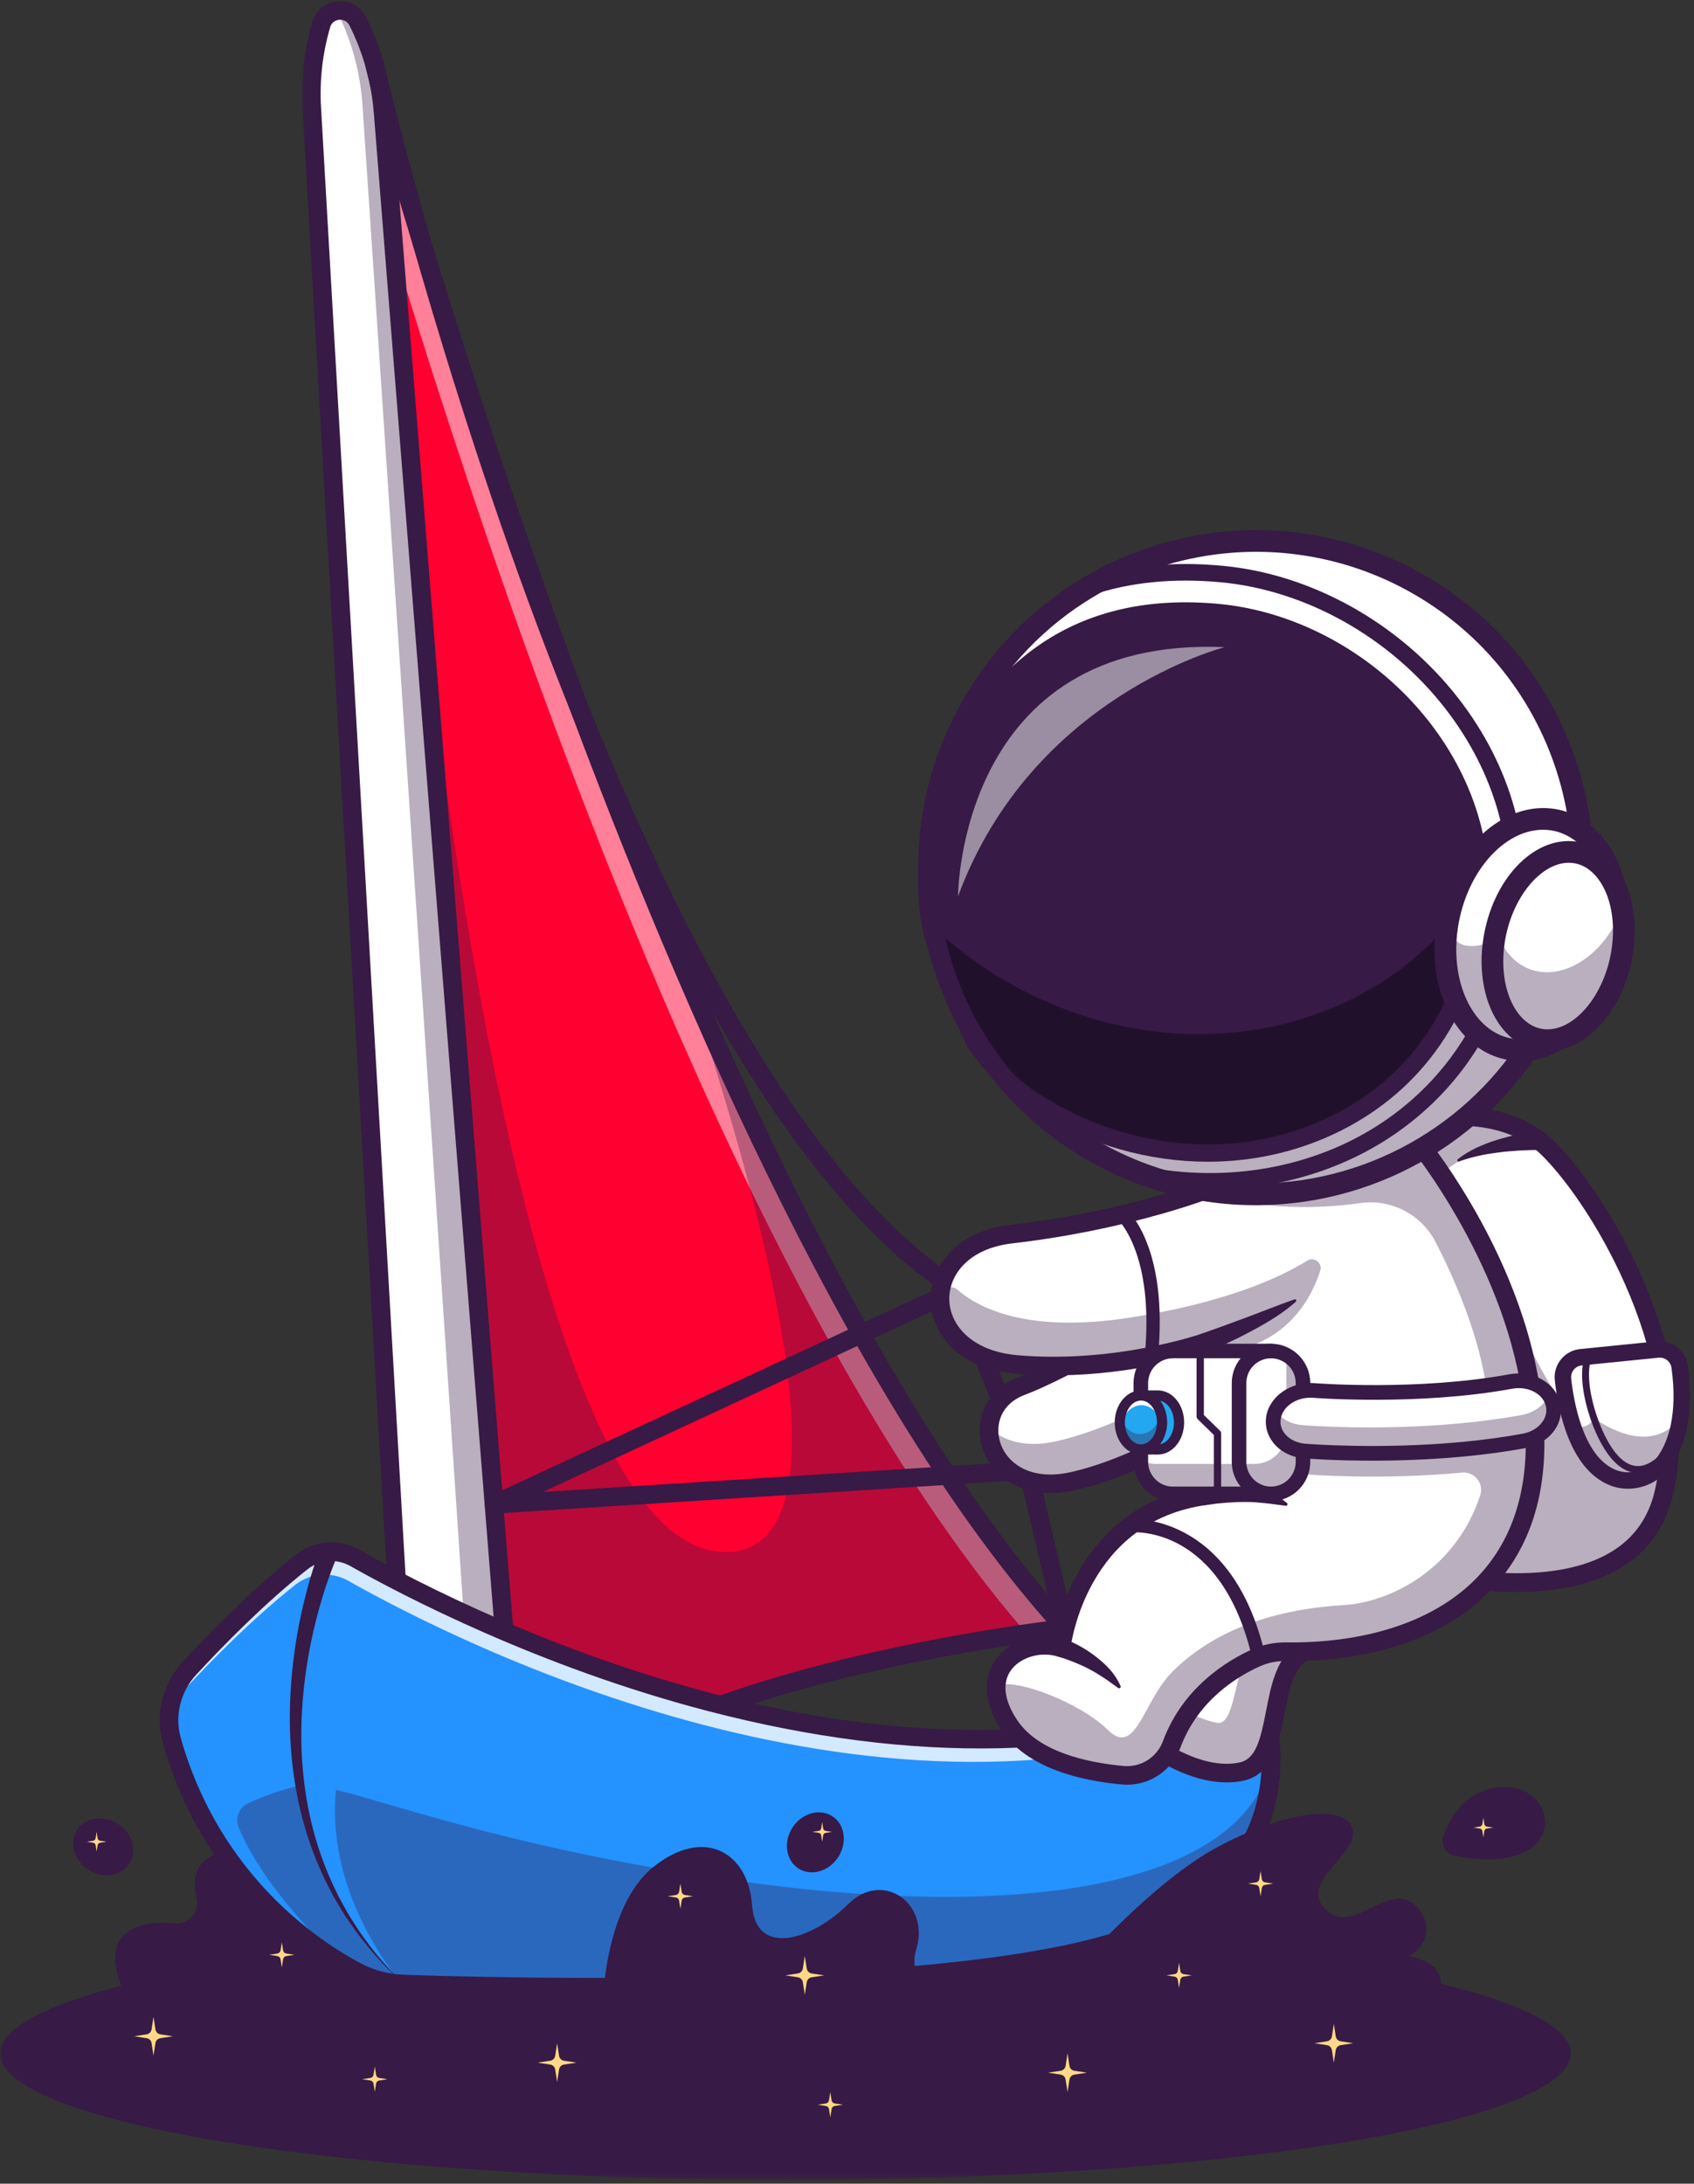 <?xml version="1.0" encoding="UTF-8"?> <svg xmlns="http://www.w3.org/2000/svg" width="246" height="317" viewBox="0 0 246 317" fill="none"><rect x="0" y="0" width="246" height="317" fill="#333333" stroke="none"/><path d="M19.257 291.599C19.257 291.599 14.132 283.641 18.481 280.5C20.408 279.11 23.028 278.953 25.351 279.209C27.413 279.433 29.028 277.547 28.554 275.532C27.715 271.985 28.575 267.948 37.226 268.573C52.262 269.662 52.205 287.042 52.205 287.042C52.205 287.042 32.689 294.839 29.877 294.495C27.064 294.151 19.257 291.599 19.257 291.599Z" fill="#371A45"></path><mask id="mask0_3296_2066" style="mask-type:luminance" maskUnits="userSpaceOnUse" x="0" y="279" width="229" height="38"><path d="M0 279.464H228.922V316.464H0V279.464Z" fill="white"></path></mask><g mask="url(#mask0_3296_2066)"><path d="M228.104 298.089C228.104 298.693 227.917 299.292 227.552 299.891C227.188 300.49 226.641 301.083 225.911 301.672C225.182 302.26 224.276 302.844 223.193 303.417C222.104 303.995 220.849 304.557 219.422 305.115C217.99 305.672 216.396 306.214 214.635 306.745C212.875 307.271 210.958 307.786 208.88 308.286C206.807 308.786 204.583 309.271 202.214 309.734C199.844 310.198 197.339 310.646 194.698 311.068C192.057 311.495 189.292 311.896 186.406 312.281C183.516 312.661 180.521 313.016 177.417 313.354C174.307 313.688 171.109 313.995 167.813 314.276C164.521 314.563 161.146 314.818 157.698 315.047C154.245 315.276 150.734 315.479 147.156 315.656C143.583 315.828 139.964 315.974 136.302 316.094C132.641 316.208 128.948 316.297 125.229 316.359C121.516 316.417 117.786 316.448 114.052 316.448C110.318 316.448 106.589 316.417 102.875 316.359C99.156 316.297 95.463 316.208 91.802 316.094C88.141 315.974 84.521 315.828 80.943 315.656C77.37 315.479 73.859 315.276 70.406 315.047C66.953 314.818 63.583 314.563 60.286 314.276C56.995 313.995 53.797 313.688 50.688 313.354C47.583 313.016 44.589 312.661 41.698 312.281C38.812 311.896 36.047 311.495 33.406 311.068C30.766 310.646 28.26 310.198 25.891 309.734C23.521 309.271 21.297 308.786 19.224 308.286C17.146 307.786 15.229 307.276 13.469 306.745C11.708 306.214 10.115 305.672 8.682 305.115C7.255 304.557 5.995 303.995 4.911 303.417C3.828 302.844 2.922 302.26 2.193 301.672C1.464 301.083 0.917 300.49 0.552 299.891C0.182 299.292 0 298.693 0 298.089C0 297.49 0.182 296.891 0.552 296.292C0.917 295.693 1.464 295.099 2.193 294.51C2.922 293.922 3.828 293.339 4.911 292.766C5.995 292.188 7.255 291.625 8.682 291.068C10.115 290.51 11.708 289.969 13.469 289.438C15.229 288.906 17.146 288.396 19.224 287.896C21.297 287.396 23.521 286.911 25.891 286.448C28.26 285.984 30.766 285.536 33.406 285.115C36.047 284.688 38.812 284.286 41.698 283.901C44.589 283.521 47.583 283.161 50.688 282.828C53.797 282.495 56.995 282.188 60.286 281.906C63.583 281.62 66.953 281.365 70.406 281.135C73.859 280.906 77.37 280.703 80.943 280.526C84.521 280.354 88.141 280.208 91.802 280.089C95.463 279.974 99.156 279.885 102.875 279.823C106.589 279.766 110.318 279.734 114.052 279.734C117.786 279.734 121.516 279.766 125.229 279.823C128.948 279.885 132.641 279.974 136.302 280.089C139.964 280.208 143.583 280.354 147.156 280.526C150.734 280.703 154.245 280.906 157.698 281.135C161.146 281.365 164.521 281.62 167.813 281.906C171.109 282.188 174.307 282.495 177.417 282.828C180.521 283.161 183.516 283.521 186.406 283.901C189.292 284.286 192.057 284.688 194.698 285.115C197.339 285.536 199.844 285.984 202.214 286.448C204.583 286.911 206.807 287.396 208.88 287.896C210.958 288.396 212.875 288.906 214.635 289.438C216.396 289.969 217.99 290.51 219.422 291.068C220.849 291.625 222.104 292.188 223.193 292.766C224.276 293.339 225.182 293.922 225.911 294.51C226.641 295.099 227.188 295.693 227.552 296.292C227.917 296.891 228.104 297.49 228.104 298.089Z" fill="#371A45"></path></g><path d="M154.681 236.385C154.681 236.385 122.754 239.896 99.504 249.531L66.269 235.766L54.379 42.432L51.957 3.094C51.957 3.094 60.066 33.844 73.842 74.068C73.842 74.068 73.848 74.073 73.853 74.088C80.926 94.74 89.499 117.885 99.238 140.651C115.098 177.724 134.046 213.776 154.681 236.385Z" fill="#F74D66"></path><path d="M154.681 236.385C154.681 236.385 122.754 239.896 99.504 249.531L66.269 235.766L54.379 42.432L51.957 3.094C51.957 3.094 60.066 33.844 73.842 74.068C73.842 74.068 73.848 74.073 73.853 74.088C80.926 94.74 89.499 117.885 99.238 140.651C115.098 177.724 134.046 213.776 154.681 236.385Z" fill="#FF0031"></path><path d="M70.522 77.391C70.522 77.391 70.522 77.396 70.527 77.412C77.6 98.063 86.173 121.209 95.913 143.979C111.1 179.479 129.126 214.042 148.746 236.766C152.736 236.177 155.158 235.912 155.158 235.912C134.527 213.297 115.574 177.25 99.72 140.177C89.975 117.412 81.408 94.266 74.335 73.61C74.329 73.599 74.324 73.594 74.324 73.594C60.543 33.37 52.434 2.62 52.434 2.62L53.798 24.74C57.553 37.563 63.246 56.157 70.522 77.391Z" fill="white" fill-opacity="0.5"></path><path d="M154.681 236.386C154.681 236.386 122.754 239.896 99.504 249.532L66.269 235.766L54.379 42.433C55.572 38.292 56.264 35.901 56.264 35.901C56.264 35.901 69.15 222.849 104.566 225.266C123.811 226.578 113.061 181.808 99.238 140.651C115.098 177.724 134.046 213.776 154.681 236.386Z" fill="#371A45" fill-opacity="0.35"></path><path d="M99.504 250.88C99.332 250.88 99.155 250.844 98.988 250.776L65.749 237.01C65.275 236.812 64.952 236.364 64.92 235.849L50.608 3.177C50.566 2.484 51.056 1.87 51.743 1.76C52.426 1.651 53.087 2.078 53.264 2.75C53.374 3.177 64.65 45.718 82.853 95.469C99.629 141.307 125.879 202.812 155.676 235.479C156.019 235.854 156.118 236.39 155.941 236.864C155.759 237.344 155.332 237.677 154.827 237.729C154.509 237.765 122.821 241.328 100.025 250.776C99.858 250.844 99.681 250.88 99.504 250.88ZM67.566 234.838L99.509 248.068C118.775 240.203 143.92 236.427 151.952 235.364C122.571 201.937 96.842 141.568 80.306 96.37C67.931 62.552 58.754 32.052 54.092 15.797L67.566 234.838Z" fill="#371A45"></path><path d="M58.626 247.537L45.272 15.662C45.032 11.579 45.501 7.49 46.652 3.568C47.386 1.079 50.798 0.771 51.959 3.094L51.97 3.115C54.022 7.214 55.261 11.672 55.626 16.24L73.845 244.886L58.626 247.537Z" fill="white"></path><path d="M55.624 16.239C55.259 11.672 54.02 7.213 51.967 3.114L51.957 3.094C51.322 1.828 50.02 1.349 48.848 1.573C48.952 1.719 49.051 1.87 49.134 2.041L49.145 2.062C51.15 6.198 52.332 10.677 52.639 15.255L67.342 234.526C67.707 239.942 63.879 244.75 58.514 245.614L58.624 247.536L73.848 244.88L55.624 16.239Z" fill="#371A45" fill-opacity="0.35"></path><mask id="mask1_3296_2066" style="mask-type:luminance" maskUnits="userSpaceOnUse" x="43" y="0" width="33" height="251"><path d="M43.59 0H75.59V250.13H43.59V0Z" fill="white"></path></mask><g mask="url(#mask1_3296_2066)"><path d="M58.625 248.886C58.322 248.886 58.026 248.787 57.786 248.594C57.484 248.354 57.297 248 57.276 247.615L43.922 15.74C43.677 11.49 44.156 7.271 45.359 3.188C45.849 1.516 47.286 0.339 49.026 0.182C50.755 0.021 52.385 0.932 53.166 2.49C55.317 6.787 56.593 11.37 56.974 16.13L75.192 244.776C75.25 245.474 74.765 246.094 74.078 246.214L58.859 248.87C58.781 248.88 58.703 248.886 58.625 248.886ZM49.395 2.865C49.343 2.865 49.297 2.87 49.265 2.87C49.026 2.891 48.218 3.031 47.947 3.948C46.838 7.735 46.39 11.646 46.619 15.584L59.885 245.948L72.401 243.766L54.281 16.349C53.927 11.932 52.744 7.682 50.76 3.719C50.385 2.969 49.724 2.865 49.395 2.865Z" fill="#371A45"></path></g><path d="M184.577 256.084C184.384 264.23 180.738 274.855 165.077 280.849C140.514 290.256 74.004 288.558 58.624 288.021C56.233 287.938 53.895 287.328 51.785 286.214C51.296 285.959 50.775 285.672 50.212 285.349C43.014 281.203 30.296 271.495 24.952 252.677C23.905 248.985 24.884 245.021 27.488 242.209C31.311 238.073 37.457 231.787 43.822 226.75C46.035 225 49.087 224.782 51.541 226.167C67.478 235.172 129.613 266.735 182.785 244.881C182.785 244.881 184.733 249.735 184.577 256.084Z" fill="#2492FF"></path><path d="M182.786 244.881C129.615 266.735 67.479 235.172 51.542 226.167C49.089 224.782 46.036 225 43.823 226.75C37.458 231.787 31.312 238.073 27.49 242.209C25.885 243.943 24.901 246.115 24.625 248.391C25.104 247.36 25.745 246.391 26.542 245.532C30.365 241.396 36.51 235.11 42.87 230.073C45.083 228.323 48.141 228.105 50.594 229.49C66.526 238.495 128.661 270.063 181.833 248.209C181.833 248.209 183.781 253.058 183.63 259.407C183.589 261.006 183.417 262.698 183.047 264.433C184.099 261.552 184.516 258.688 184.578 256.084C184.734 249.735 182.786 244.881 182.786 244.881Z" fill="white" fill-opacity="0.8"></path><path d="M184.576 256.083C184.384 264.229 180.738 274.854 165.076 280.849C140.514 290.255 74.004 288.557 58.623 288.021C56.233 287.937 53.894 287.328 51.785 286.213C51.295 285.958 50.774 285.672 50.212 285.349C50.212 285.349 38.977 275.547 34.649 265.286C34.082 263.932 34.717 262.375 36.061 261.765C37.868 260.942 40.576 259.869 43.535 259.224C43.561 259.218 43.592 259.218 43.618 259.213C45.529 275.369 56.931 286.39 57.311 286.755C48.785 275.093 48.233 265.125 48.795 259.823C57.894 262.026 76.826 269.078 110.009 273.437C147.363 278.343 179.441 274.354 184.576 256.083Z" fill="#371A45" fill-opacity="0.35"></path><path d="M49.019 225.808C48.488 227 47.993 228.334 47.545 229.631C47.092 230.938 46.691 232.266 46.316 233.605C45.577 236.282 44.988 239.006 44.561 241.75C43.717 247.245 43.467 252.865 44.134 258.407C44.759 263.943 46.285 269.402 48.748 274.438C48.9 274.75 49.04 275.073 49.207 275.381L49.712 276.303C50.061 276.912 50.373 277.542 50.748 278.136C51.514 279.313 52.233 280.521 53.097 281.636C54.722 283.938 56.65 286.006 58.623 288.027C56.577 286.084 54.556 284.089 52.832 281.839C51.91 280.756 51.139 279.568 50.321 278.407C49.92 277.823 49.577 277.198 49.202 276.594L48.65 275.683C48.467 275.375 48.316 275.058 48.144 274.745C45.446 269.74 43.66 264.23 42.795 258.584C41.889 252.938 41.91 247.162 42.551 241.48C42.879 238.636 43.373 235.813 44.025 233.021C44.358 231.625 44.717 230.235 45.134 228.855C45.556 227.469 45.983 226.131 46.545 224.724C46.821 224.032 47.608 223.693 48.301 223.969C48.993 224.245 49.332 225.032 49.056 225.724C49.051 225.74 49.045 225.756 49.035 225.766L49.019 225.808Z" fill="#371A45"></path><path d="M86.988 289.859C74.842 289.859 64.514 289.578 58.577 289.375C55.983 289.281 53.415 288.604 51.155 287.411C44.879 284.099 29.639 274.125 23.655 253.042C22.488 248.948 23.582 244.443 26.498 241.292C30.514 236.948 36.634 230.719 42.983 225.693C45.629 223.594 49.248 223.323 52.207 224.995C69.535 234.781 130.134 265.057 182.269 243.635C182.603 243.5 182.978 243.5 183.311 243.64C183.639 243.781 183.905 244.047 184.04 244.38C184.217 244.833 188.436 255.599 183.738 266.349C180.676 273.359 174.561 278.661 165.561 282.104C148.832 288.515 113.571 289.859 86.988 289.859ZM48.103 226.609C46.879 226.609 45.665 227.015 44.66 227.807C38.446 232.724 32.431 238.849 28.483 243.12C26.196 245.588 25.342 249.109 26.254 252.307C31.952 272.385 46.446 281.875 52.415 285.026C54.316 286.026 56.483 286.599 58.67 286.672C72.056 287.135 140.082 288.974 164.592 279.583C172.879 276.411 178.483 271.604 181.254 265.297C184.613 257.63 182.858 249.703 181.957 246.672C159.316 255.583 132.712 256.161 102.858 248.401C78.275 242.01 58.316 231.547 50.879 227.344C50.009 226.854 49.051 226.609 48.103 226.609Z" fill="#371A45"></path><path d="M71.734 219.734C71.119 219.734 70.578 219.317 70.427 218.718C70.265 218.088 70.578 217.432 71.166 217.161L136.224 186.974C125.244 179.354 114.208 165.843 103.395 146.77C94.265 130.661 85.244 110.541 76.593 86.968C61.875 46.875 53.197 10.161 53.109 9.796C52.942 9.073 53.39 8.343 54.119 8.171C54.849 8.005 55.572 8.453 55.739 9.182C55.828 9.546 64.479 46.119 79.14 86.062C98.474 138.729 119.416 173.302 139.703 186.036C140.125 186.302 140.364 186.77 140.333 187.265C140.302 187.76 140.005 188.198 139.557 188.406L78.833 216.583L151.26 211.979C152.01 211.932 152.645 212.494 152.692 213.239C152.739 213.984 152.177 214.625 151.432 214.671L71.823 219.729C71.791 219.734 71.76 219.734 71.734 219.734Z" fill="#371A45"></path><path d="M154.676 237.739C154.062 237.739 153.51 237.318 153.364 236.693L147.983 213.729L137.728 187.672C137.452 186.979 137.796 186.198 138.489 185.922C139.181 185.651 139.968 185.995 140.239 186.687L150.536 212.833C150.556 212.896 150.577 212.953 150.593 213.021L155.994 236.078C156.166 236.807 155.713 237.531 154.983 237.703C154.879 237.729 154.775 237.739 154.676 237.739Z" fill="#371A45"></path><path d="M242.389 211.688C242.254 213.443 241.993 215.167 241.587 216.86C237.108 235.594 208.176 228.37 208.176 228.37L205.467 202.766L202.811 177.657L201.332 163.667C201.332 163.667 214.15 159.245 222.712 164.99C223.473 165.5 224.197 166.089 224.874 166.766C232.478 174.36 243.785 194.089 242.389 211.688Z" fill="white"></path><path d="M222.712 164.995C217.098 165.771 209.848 168.031 205.853 174.333C204.842 175.927 203.816 177 202.811 177.656L201.332 163.672C201.332 163.672 214.15 159.25 222.712 164.995Z" fill="#371A45" fill-opacity="0.35"></path><path d="M242.391 211.688C242.255 213.443 241.995 215.167 241.589 216.859C237.109 235.594 208.177 228.37 208.177 228.37L205.469 202.766C211.036 192.984 217.661 185.234 217.661 185.234C217.661 185.234 228.505 215.401 239.833 212.766C240.75 212.552 241.604 212.188 242.391 211.688Z" fill="#371A45" fill-opacity="0.35"></path><path d="M223.576 166.927C222.644 166.932 221.629 166.969 220.649 167.021C219.665 167.089 218.675 167.156 217.696 167.287C216.717 167.422 215.733 167.557 214.764 167.776C213.795 167.985 212.842 168.261 211.889 168.604H211.879C211.785 168.641 211.675 168.589 211.639 168.495C211.613 168.417 211.639 168.333 211.701 168.281C212.514 167.63 213.425 167.099 214.368 166.636C215.321 166.203 216.3 165.807 217.3 165.5C218.3 165.198 219.316 164.917 220.337 164.714C221.373 164.5 222.379 164.328 223.472 164.229C224.217 164.162 224.873 164.708 224.941 165.453C225.009 166.198 224.462 166.854 223.717 166.922C223.675 166.922 223.639 166.927 223.602 166.927H223.576Z" fill="#371A45"></path><path d="M220.21 231.099C213.678 231.099 208.246 229.771 207.85 229.677C207.298 229.537 206.892 229.073 206.835 228.511L199.996 163.808C199.928 163.183 200.303 162.599 200.897 162.391C201.553 162.167 216.991 156.979 225.84 165.818C234.095 174.068 247.579 197.604 242.902 217.177C241.814 221.719 239.293 225.219 235.413 227.578C230.902 230.313 225.231 231.099 220.21 231.099ZM209.418 227.255C212.954 227.985 225.913 230.183 234.012 225.266C237.257 223.297 239.361 220.365 240.272 216.547C244.704 198.016 231.814 175.604 223.928 167.724C217.47 161.276 206.231 163.698 202.798 164.641L209.418 227.255Z" fill="#371A45"></path><path d="M226.98 200.234C227.167 201.974 227.532 204.276 228.24 206.547C229.271 209.854 231.016 213.089 233.99 214.406C236.776 215.641 239.995 214.583 241.74 212.078C242.714 210.682 243.636 208.651 244.032 205.745C244.302 203.74 244.313 201.323 243.917 198.417C243.704 196.859 242.297 195.75 240.735 195.906L229.584 197.026C227.974 197.193 226.797 198.625 226.98 200.234Z" fill="white"></path><path d="M228.238 206.547C229.27 209.854 231.014 213.094 233.988 214.407C236.775 215.641 239.993 214.584 241.738 212.078C242.712 210.683 243.634 208.651 244.03 205.745C243.186 207.011 239.535 211.308 231.473 205.891C231.473 205.891 230.405 208.12 228.238 206.547Z" fill="#371A45" fill-opacity="0.35"></path><path d="M237.851 213.828C237.585 213.828 237.319 213.802 237.059 213.745C233.356 212.979 231.028 206.891 230.236 203.412C229.148 198.641 230.22 196.74 230.267 196.662C230.408 196.427 230.715 196.344 230.955 196.485C231.189 196.625 231.267 196.927 231.132 197.162C231.111 197.203 230.231 198.907 231.21 203.188C231.898 206.209 234.049 212.104 237.262 212.766C238.924 213.115 240.72 211.974 242.622 209.386C242.783 209.162 243.095 209.115 243.319 209.276C243.538 209.443 243.59 209.756 243.424 209.974C241.549 212.537 239.679 213.828 237.851 213.828Z" fill="#371A45"></path><path d="M236.417 216.114C235.427 216.114 234.438 215.917 233.505 215.5C227.964 213.042 226.292 204.958 225.786 200.359C225.667 199.271 225.984 198.198 226.677 197.344C227.37 196.484 228.359 195.948 229.464 195.838L240.615 194.719C242.828 194.489 244.802 196.047 245.104 198.255C246.156 205.911 244.385 210.37 242.719 212.766C241.224 214.911 238.833 216.114 236.417 216.114ZM240.854 197.094L229.703 198.213C229.24 198.26 228.823 198.484 228.531 198.844C228.245 199.203 228.115 199.646 228.161 200.099C228.521 203.391 229.859 211.271 234.474 213.318C236.667 214.286 239.307 213.479 240.755 211.401C242.182 209.354 243.677 205.469 242.734 198.578C242.609 197.651 241.776 197 240.854 197.094Z" fill="#371A45"></path><path d="M170.98 188.792C170.98 188.792 156.772 197.995 148.246 201.266C139.72 204.532 143.423 217.782 155.735 215.032C168.053 212.276 180.277 202.907 180.277 202.907L170.98 188.792Z" fill="white"></path><path d="M176.916 197.808C173.833 200.021 163.609 206.938 153.322 209.24C148.952 210.214 145.676 209.172 143.635 207.282C143.39 211.87 147.749 216.818 155.734 215.032C168.046 212.276 180.275 202.912 180.275 202.912L176.916 197.808Z" fill="#371A45" fill-opacity="0.35"></path><path d="M152.559 216.75C147.148 216.75 143.689 213.579 142.637 210.105C141.34 205.813 143.445 201.662 147.762 200.006C156.054 196.823 170.101 187.75 170.247 187.657C170.872 187.256 171.7 187.428 172.106 188.047L181.408 202.167C181.799 202.761 181.663 203.553 181.101 203.98C180.59 204.37 168.497 213.563 156.033 216.349C154.799 216.625 153.643 216.75 152.559 216.75ZM170.585 190.646C167.023 192.901 155.981 199.745 148.731 202.526C145.288 203.844 144.492 206.891 145.226 209.329C146.163 212.438 149.689 215 155.445 213.714C165.314 211.506 175.294 204.818 178.445 202.579L170.585 190.646Z" fill="#371A45"></path><path d="M189.704 239.547C183.465 242.391 186.908 255.813 180.236 257.188C173.564 258.563 166.371 252.672 166.371 252.672C167.413 250.651 168.585 248.886 169.84 247.339C173.329 243.089 177.46 240.542 181.142 239.146C188.033 236.521 193.319 237.907 189.704 239.547Z" fill="white"></path><path d="M189.704 239.547C183.465 242.391 186.908 255.813 180.236 257.188C173.564 258.563 166.371 252.672 166.371 252.672C167.413 250.651 168.585 248.886 169.84 247.339C172.658 248.735 175.418 249.948 176.803 250.104C179.038 250.365 179.173 244.834 181.142 239.146C188.033 236.521 193.319 237.907 189.704 239.547Z" fill="#371A45" fill-opacity="0.35"></path><path d="M178.13 258.744C171.734 258.744 165.792 253.942 165.515 253.713C165.021 253.312 164.88 252.619 165.167 252.052C172.333 238.109 185.771 235.744 189.859 236.458C191.651 236.77 192.125 237.64 192.213 238.312C192.338 239.302 191.682 240.135 190.265 240.776C187.87 241.864 187.219 245.25 186.526 248.828C185.729 252.948 184.823 257.619 180.505 258.51C179.713 258.672 178.922 258.744 178.13 258.744ZM168.114 252.281C170.135 253.692 175.281 256.828 179.963 255.864C182.344 255.375 183.026 252.687 183.87 248.317C184.536 244.88 185.276 241.041 187.943 239.036C186.818 239.062 185.234 239.26 183.292 239.838C179.552 240.953 172.745 244.036 168.114 252.281Z" fill="#371A45"></path><path d="M222.837 212.063C221.587 231.703 205.686 239.99 186.785 239.771C185.259 239.756 183.744 240.058 182.348 240.683C178.905 242.24 172.863 245.901 170.155 253.219C169.067 256.146 166.171 257.99 163.067 257.703C157.671 257.219 150.035 255.589 146.603 250.479C145.145 248.302 144.587 246.381 144.655 244.75C144.848 240.141 150.087 237.938 154.098 239.203C154.098 239.203 156.395 219.651 175.103 217.125C175.103 217.125 173.384 204.271 174.994 194.87C174.994 194.87 162.363 199.344 147.666 198.078C132.973 196.818 132.858 180.761 146.863 179.151C156.389 178.063 166.811 175.756 175.223 172.724C179.176 171.302 182.686 169.714 185.442 168.032L205.072 164.698C205.072 164.698 220.264 182.641 222.619 204.193C222.759 205.474 222.858 206.761 222.9 208.063C222.952 209.443 222.926 210.776 222.837 212.063Z" fill="white"></path><path d="M222.922 210.104C222.933 209.438 222.927 208.756 222.901 208.063C222.881 207.438 222.849 206.818 222.802 206.193C222.802 206.157 222.797 206.12 222.797 206.084C222.75 205.459 222.693 204.839 222.625 204.219C222.625 204.209 222.625 204.203 222.625 204.193C220.266 182.641 205.073 164.698 205.073 164.698L185.443 168.032C182.693 169.714 179.183 171.302 175.224 172.724C182.552 175.86 191.542 175.474 197.625 174.641C202.084 174.032 206.433 176.328 208.485 180.328C213.339 189.776 215.667 197.766 216.235 204.438C210.276 205.287 204.287 205.511 199.62 205.511C194.443 205.511 190.896 205.24 190.823 205.235C187.948 204.995 185.302 206.771 184.933 209.203C184.558 211.625 186.584 213.787 189.464 214.016C190.006 214.063 200.37 214.881 212.271 213.776C212.282 213.776 212.292 213.776 212.308 213.771C214.12 213.604 215.532 215.334 214.959 217.063C211.412 227.828 201.943 232.599 195.089 233.011C182.172 233.782 174.636 238.302 170.287 242.646C165.938 246.99 164.979 255.235 160.818 251.078C157.078 247.339 147.443 243.443 144.662 244.75C144.594 246.375 145.146 248.297 146.61 250.474C150.037 255.589 157.672 257.214 163.068 257.703C166.177 257.99 169.073 256.141 170.157 253.219C172.87 245.901 178.912 242.24 182.354 240.677C183.745 240.052 185.261 239.75 186.792 239.766C206.302 240 222.62 231.157 222.922 210.104Z" fill="#371A45" fill-opacity="0.35"></path><path d="M136.881 188.12C136.897 187.042 138.178 186.469 138.985 187.183C141.897 189.75 148.964 193.62 164.001 191.287C178.308 189.063 186.162 185.297 189.839 183.005C190.85 182.375 192.089 183.354 191.72 184.479C190.449 188.386 187.22 194.422 179.204 196.047C178.954 196.099 178.688 196.068 178.454 195.964L176.298 195.047C176.032 194.933 175.741 194.912 175.464 194.99C171.225 196.146 136.558 205.115 136.881 188.12Z" fill="#371A45" fill-opacity="0.35"></path><path d="M174.532 193.599L177.881 192.401L181.235 191.161C182.36 190.75 183.464 190.302 184.589 189.88C185.704 189.453 186.829 189.026 187.985 188.625C188.089 188.588 188.204 188.641 188.24 188.745C188.266 188.823 188.245 188.906 188.188 188.958C186.344 190.604 184.235 191.87 182.099 193.036C181.027 193.62 179.938 194.172 178.834 194.687C177.73 195.213 176.62 195.693 175.459 196.141C174.761 196.406 173.98 196.057 173.714 195.359C173.448 194.667 173.797 193.885 174.49 193.62C174.501 193.614 174.506 193.609 174.511 193.609L174.532 193.599Z" fill="#371A45"></path><path d="M167.203 197.844C167.171 197.844 167.14 197.844 167.109 197.839C166.572 197.787 166.187 197.318 166.239 196.787C167.666 182.042 162.39 177.084 162.333 177.037C161.942 176.678 161.906 176.068 162.26 175.672C162.614 175.277 163.218 175.24 163.614 175.589C163.864 175.808 169.692 181.12 168.161 196.969C168.114 197.469 167.692 197.844 167.203 197.844Z" fill="#371A45"></path><path d="M154.486 237.911C154.986 238.078 155.382 238.255 155.804 238.447C156.226 238.635 156.627 238.854 157.023 239.078C157.819 239.526 158.569 240.041 159.283 240.604C159.997 241.161 160.668 241.781 161.267 242.463C161.872 243.135 162.351 243.927 162.726 244.744C162.778 244.864 162.726 245.005 162.606 245.057C162.528 245.093 162.439 245.083 162.372 245.036L162.356 245.026C161.637 244.52 160.981 244.01 160.283 243.562C159.59 243.109 158.903 242.671 158.168 242.302C157.444 241.921 156.7 241.583 155.95 241.281C155.575 241.13 155.194 240.989 154.814 240.854C154.45 240.724 154.033 240.593 153.721 240.5L153.679 240.489C152.965 240.276 152.554 239.526 152.767 238.812C152.981 238.093 153.731 237.687 154.45 237.901C154.46 237.901 154.476 237.906 154.486 237.911Z" fill="#371A45"></path><path d="M182.786 241.459C182.344 241.459 181.948 241.157 181.844 240.714C177.385 221.532 164.76 222.401 164.219 222.448C163.703 222.49 163.224 222.105 163.172 221.573C163.125 221.042 163.516 220.573 164.047 220.526C164.193 220.511 178.87 219.391 183.729 240.276C183.849 240.792 183.526 241.313 183.005 241.433C182.932 241.454 182.859 241.459 182.786 241.459Z" fill="#371A45"></path><path d="M174.88 215.792C175.453 215.703 175.947 215.667 176.479 215.635C176.999 215.599 177.52 215.599 178.036 215.604C179.078 215.625 180.114 215.724 181.14 215.89C181.656 215.969 182.166 216.078 182.671 216.203C183.176 216.323 183.676 216.474 184.166 216.646C185.145 217 186.083 217.51 186.885 218.182C186.984 218.265 186.999 218.411 186.916 218.51C186.864 218.573 186.786 218.599 186.713 218.594L186.697 218.588C185.682 218.474 184.744 218.312 183.791 218.219C182.838 218.12 181.9 218.026 180.947 218.036C179.999 218.031 179.051 218.068 178.109 218.14C177.635 218.177 177.166 218.224 176.697 218.271C176.239 218.323 175.744 218.396 175.338 218.453L175.291 218.463C174.551 218.568 173.864 218.057 173.76 217.323C173.656 216.588 174.156 215.911 174.88 215.792Z" fill="#371A45"></path><path d="M163.686 259.083C163.441 259.083 163.191 259.073 162.946 259.052C157.009 258.511 149.165 256.714 145.483 251.229C142.894 247.365 142.608 243.557 144.696 240.781C146.509 238.365 149.842 237.141 153.019 237.583C154.003 232.953 158.248 218.802 173.613 215.995C173.253 212.766 172.477 204.219 173.352 196.797C169.123 198.016 159.014 200.406 147.555 199.427C139.082 198.698 135.217 193.5 135.149 188.672C135.087 184.083 138.675 178.735 146.712 177.813C161.555 176.11 176.837 171.714 184.733 166.875C184.884 166.787 185.045 166.724 185.217 166.698L204.847 163.37C205.321 163.287 205.8 163.464 206.108 163.828C206.816 164.667 223.467 184.589 224.248 208.016C224.571 217.568 221.889 225.318 216.279 231.042C209.899 237.557 199.696 241.125 187.498 241.125C187.259 241.125 187.014 241.125 186.769 241.125C185.404 241.104 184.102 241.375 182.904 241.917C179.712 243.36 173.972 246.807 171.42 253.693C170.212 256.948 167.097 259.083 163.686 259.083ZM151.722 240.193C149.8 240.193 147.904 241.005 146.858 242.401C145.483 244.235 145.79 246.833 147.727 249.724C150.816 254.328 157.842 255.875 163.191 256.365C165.675 256.583 168.014 255.104 168.884 252.75C171.779 244.948 178.212 241.068 181.79 239.453C183.352 238.75 185.029 238.406 186.8 238.422C187.035 238.427 187.269 238.427 187.503 238.427C198.967 238.427 208.483 235.146 214.352 229.151C219.42 223.974 221.842 216.896 221.55 208.104C220.873 187.802 207.264 169.625 204.519 166.162L185.92 169.313C177.66 174.287 162.082 178.766 147.019 180.495C140.618 181.229 137.8 185.11 137.852 188.63C137.904 192.245 140.993 196.151 147.785 196.735C161.993 197.958 174.42 193.641 174.54 193.599C174.993 193.438 175.498 193.531 175.863 193.839C176.227 194.146 176.404 194.625 176.326 195.099C174.769 204.188 176.43 216.818 176.446 216.943C176.545 217.682 176.029 218.365 175.285 218.464C157.858 220.813 155.529 238.61 155.441 239.365C155.389 239.766 155.165 240.125 154.826 240.339C154.488 240.557 154.071 240.615 153.686 240.495C153.05 240.292 152.384 240.193 151.722 240.193Z" fill="#371A45"></path><path d="M184.557 216.86H170.328C167.755 216.86 165.672 214.776 165.672 212.209V200.776C165.672 198.203 167.755 196.12 170.328 196.12H184.557C187.13 196.12 189.219 198.203 189.219 200.776V212.209C189.219 214.776 187.13 216.86 184.557 216.86Z" fill="white"></path><path d="M186.802 196.698V207.865C186.802 210.433 184.719 212.516 182.146 212.516H167.917C167.099 212.516 166.339 212.308 165.672 211.943V212.209C165.672 214.776 167.755 216.86 170.328 216.86H184.557C187.13 216.86 189.219 214.776 189.219 212.209V200.776C189.219 199.016 188.245 197.49 186.802 196.698Z" fill="#371A45" fill-opacity="0.35"></path><path d="M176.802 217.391C176.51 217.391 176.276 217.151 176.276 216.859V208.307L173.927 206.016C173.823 205.917 173.766 205.776 173.766 205.635V196.12C173.766 195.828 174 195.594 174.292 195.594C174.583 195.594 174.823 195.828 174.823 196.12V205.411L177.172 207.703C177.276 207.802 177.333 207.943 177.333 208.083V216.859C177.333 217.151 177.094 217.391 176.802 217.391Z" fill="#371A45"></path><path d="M184.594 217.916C181.443 217.916 178.875 215.354 178.875 212.208V200.776C178.875 197.625 181.443 195.067 184.594 195.067C185.177 195.067 185.651 195.536 185.651 196.119C185.651 196.703 185.177 197.177 184.594 197.177C182.604 197.177 180.99 198.791 180.99 200.776V212.208C180.99 214.192 182.604 215.807 184.594 215.807C185.177 215.807 185.651 216.281 185.651 216.864C185.651 217.448 185.177 217.916 184.594 217.916Z" fill="#371A45"></path><path d="M184.556 217.916H170.327C167.176 217.916 164.613 215.354 164.613 212.208V200.776C164.613 197.625 167.176 195.067 170.327 195.067H184.556C187.707 195.067 190.275 197.625 190.275 200.776V212.208C190.275 215.354 187.712 217.916 184.556 217.916ZM170.327 197.177C168.342 197.177 166.728 198.791 166.728 200.776V212.208C166.728 214.192 168.342 215.807 170.327 215.807H184.556C186.546 215.807 188.16 214.192 188.16 212.208V200.776C188.16 198.791 186.546 197.177 184.556 197.177H170.327Z" fill="#371A45"></path><path d="M165.078 206.495C165.078 206.927 165.682 210.411 165.682 210.411C165.682 210.411 166.786 210.411 168.141 210.417C169.839 210.422 171.214 208.667 171.219 206.505C171.224 204.344 169.854 202.583 168.156 202.583C167.016 202.578 165.698 202.578 165.698 202.578C165.698 202.578 165.083 205.792 165.078 206.495Z" fill="#22A7F0"></path><path d="M168.146 211.151C168.146 211.151 168.146 211.151 168.141 211.151L165.682 211.146C165.323 211.146 165.016 210.891 164.958 210.537C164.771 209.469 164.344 206.938 164.344 206.49C164.349 205.756 164.87 202.985 164.974 202.438C165.042 202.094 165.344 201.839 165.698 201.839L168.161 201.844C169.214 201.849 170.188 202.36 170.906 203.282C171.589 204.151 171.958 205.297 171.958 206.506C171.953 209.068 170.245 211.151 168.146 211.151ZM166.302 209.677L168.146 209.683C169.432 209.683 170.479 208.256 170.484 206.506C170.484 205.62 170.224 204.797 169.745 204.188C169.312 203.625 168.745 203.318 168.156 203.318L166.307 203.313C166.083 204.521 165.818 206.094 165.818 206.49C165.823 206.74 166.052 208.209 166.302 209.677Z" fill="#371A45"></path><path d="M165.699 202.578C166.106 202.578 166.496 202.677 166.871 202.875C167.246 203.078 167.58 203.359 167.866 203.729C168.153 204.094 168.377 204.521 168.528 205C168.684 205.479 168.762 205.979 168.762 206.5C168.757 207.021 168.679 207.521 168.522 208C168.366 208.479 168.142 208.901 167.856 209.271C167.564 209.635 167.236 209.917 166.856 210.115C166.481 210.313 166.09 210.411 165.684 210.411C165.272 210.411 164.882 210.313 164.507 210.109C164.132 209.911 163.798 209.63 163.512 209.26C163.226 208.891 163.007 208.469 162.851 207.99C162.694 207.505 162.616 207.005 162.621 206.49C162.621 205.969 162.699 205.469 162.856 204.99C163.012 204.51 163.236 204.089 163.522 203.719C163.814 203.354 164.147 203.073 164.522 202.87C164.897 202.672 165.288 202.578 165.699 202.578Z" fill="#22A7F0"></path><path d="M168.757 206.5C168.757 208.661 167.376 210.417 165.684 210.411C163.986 210.411 162.616 208.651 162.621 206.484C162.621 206.193 162.647 205.906 162.694 205.635C163.132 207.12 164.251 208.182 165.564 208.182C167.033 208.188 168.262 206.88 168.569 205.125C168.694 205.552 168.757 206.016 168.757 206.5Z" fill="#371A45" fill-opacity="0.35"></path><path d="M168.757 206.5C168.757 206.646 168.751 206.792 168.736 206.938C168.402 205.24 167.199 203.985 165.772 203.985C164.189 203.979 162.882 205.5 162.715 207.464C162.652 207.146 162.621 206.823 162.621 206.485C162.621 204.323 164.001 202.573 165.694 202.573C167.392 202.584 168.762 204.339 168.757 206.5Z" fill="white"></path><path d="M165.681 211.146C165.681 211.146 165.681 211.146 165.676 211.146C164.629 211.146 163.65 210.636 162.931 209.714C162.249 208.844 161.879 207.698 161.879 206.485C161.884 203.922 163.592 201.839 165.691 201.839C165.691 201.839 165.691 201.839 165.697 201.839C166.743 201.844 167.723 202.354 168.441 203.276C169.124 204.146 169.493 205.292 169.493 206.5C169.488 209.063 167.78 211.146 165.681 211.146ZM163.353 206.49C163.353 207.37 163.613 208.193 164.092 208.808C164.525 209.365 165.092 209.677 165.681 209.677C166.967 209.677 168.014 208.25 168.02 206.5C168.025 205.615 167.759 204.792 167.285 204.177C166.848 203.62 166.28 203.313 165.691 203.313C164.405 203.313 163.358 204.735 163.353 206.49Z" fill="#371A45"></path><path d="M212.27 210.401C200.369 211.505 190.004 210.687 189.463 210.641C186.582 210.406 184.556 208.25 184.931 205.823C185.306 203.396 187.947 201.62 190.822 201.854C190.973 201.865 205.895 203.026 219.4 200.547C222.26 200.016 224.999 201.526 225.53 203.911C226.062 206.292 224.181 208.646 221.322 209.172C218.296 209.729 215.233 210.125 212.27 210.401Z" fill="white"></path><path d="M224.917 202.536C224.287 203.942 222.839 205.067 220.974 205.411C217.948 205.968 214.886 206.359 211.917 206.635C200.016 207.744 189.657 206.927 189.115 206.88C187.422 206.744 186.026 205.937 185.24 204.807C185.094 205.13 184.985 205.468 184.927 205.823C184.552 208.25 186.584 210.406 189.464 210.646C190.006 210.687 200.37 211.505 212.266 210.401C215.235 210.125 218.297 209.729 221.323 209.172C224.177 208.646 226.063 206.291 225.532 203.911C225.422 203.411 225.209 202.948 224.917 202.536Z" fill="#371A45" fill-opacity="0.35"></path><path d="M199.29 212.042C193.577 212.042 189.645 211.729 189.379 211.703C187.551 211.557 185.915 210.724 184.895 209.427C184.03 208.338 183.665 206.995 183.874 205.661C184.332 202.698 187.483 200.51 190.91 200.792C191.056 200.802 205.848 201.953 219.202 199.5C222.613 198.87 225.915 200.745 226.572 203.677C226.863 204.979 226.598 206.333 225.827 207.495C224.9 208.891 223.332 209.885 221.514 210.219C218.671 210.745 215.587 211.161 212.368 211.458C207.592 211.901 203.051 212.042 199.29 212.042ZM190.306 202.896C188.15 202.896 186.254 204.219 185.983 205.984C185.832 206.943 186.217 207.667 186.566 208.109C187.228 208.943 188.311 209.479 189.551 209.583C189.988 209.614 200.337 210.437 212.171 209.338C215.332 209.047 218.342 208.635 221.129 208.125C222.379 207.896 223.441 207.234 224.051 206.318C224.368 205.844 224.702 205.078 224.493 204.141C224.082 202.312 221.884 201.172 219.592 201.599C205.936 204.104 190.884 202.927 190.738 202.917C190.592 202.906 190.447 202.896 190.306 202.896Z" fill="#371A45"></path><path d="M138.692 144.469C141.786 151.765 146.713 158.323 153.26 163.39C154.593 164.422 155.989 165.396 157.452 166.297C158.166 166.734 158.895 167.156 159.64 167.567C161.895 168.797 164.202 169.823 166.546 170.651C168.562 171.375 170.614 171.942 172.671 172.375C175.156 172.901 177.656 173.213 180.156 173.333C181.067 173.37 181.973 173.385 182.88 173.375C199.494 173.187 215.515 164.281 224.036 148.677C236.598 125.692 228.13 96.885 205.135 84.338C200.702 81.922 196.051 80.276 191.343 79.38C190.796 79.271 190.239 79.172 189.687 79.094C188.202 78.859 186.713 78.698 185.228 78.609C181.791 78.406 178.359 78.583 174.999 79.12C171.64 79.646 168.343 80.536 165.176 81.765C164.171 82.156 163.176 82.583 162.197 83.041C160.728 83.734 159.291 84.495 157.89 85.344C150.911 89.531 144.921 95.573 140.739 103.229C133.51 116.448 133.244 131.594 138.692 144.469Z" fill="white"></path><path d="M182.407 173.506C181.652 173.506 180.897 173.49 180.152 173.459C177.621 173.339 175.095 173.016 172.642 172.5C170.548 172.058 168.485 171.48 166.501 170.771C164.136 169.933 161.808 168.891 159.584 167.683C158.767 167.23 158.053 166.813 157.392 166.401C155.954 165.521 154.543 164.542 153.183 163.495C146.793 158.542 141.741 151.985 138.579 144.516C132.876 131.052 133.626 115.985 140.626 103.172C144.678 95.761 150.621 89.558 157.829 85.235C159.194 84.412 160.642 83.636 162.147 82.933C163.105 82.48 164.11 82.047 165.136 81.651C168.308 80.417 171.621 79.526 174.98 78.995C178.376 78.459 181.824 78.287 185.235 78.49C186.72 78.579 188.225 78.74 189.709 78.969C190.303 79.058 190.845 79.151 191.371 79.261C196.173 80.177 200.824 81.849 205.194 84.23C228.22 96.797 236.725 125.735 224.147 148.74C215.913 163.818 200.1 173.308 182.886 173.506C182.725 173.506 182.569 173.506 182.407 173.506ZM182.449 78.657C179.97 78.657 177.48 78.849 175.022 79.24C171.678 79.766 168.381 80.657 165.225 81.886C164.209 82.276 163.209 82.704 162.251 83.157C160.761 83.86 159.314 84.625 157.959 85.448C150.793 89.75 144.876 95.917 140.85 103.287C133.881 116.032 133.142 131.021 138.814 144.417C141.954 151.844 146.98 158.37 153.34 163.292C154.689 164.334 156.095 165.308 157.522 166.188C158.178 166.594 158.897 167.011 159.704 167.459C161.918 168.662 164.23 169.698 166.59 170.532C168.558 171.235 170.61 171.813 172.694 172.25C175.131 172.766 177.642 173.084 180.163 173.203C181.058 173.245 181.975 173.256 182.881 173.25C200.006 173.052 215.735 163.61 223.928 148.615C236.433 125.73 227.975 96.943 205.074 84.443C200.725 82.079 196.1 80.417 191.319 79.5C190.798 79.396 190.256 79.302 189.668 79.214C188.194 78.985 186.694 78.823 185.22 78.735C184.298 78.683 183.376 78.657 182.449 78.657Z" fill="#371A45"></path><path d="M138.694 144.464C141.788 151.766 146.715 158.323 153.262 163.391C154.595 164.422 155.991 165.391 157.454 166.292C158.168 166.734 158.897 167.156 159.642 167.568C161.897 168.797 164.204 169.823 166.548 170.651C168.564 171.37 170.616 171.943 172.673 172.375C175.158 172.896 177.658 173.214 180.158 173.328C181.069 173.37 181.975 173.385 182.881 173.375C199.496 173.182 215.517 164.276 224.038 148.672C228.59 140.344 230.381 131.245 229.72 122.438C228.762 126.057 227.35 129.625 225.475 133.057C222.277 138.911 217.434 140.891 212.491 144.75C204.256 151.188 194.699 157.641 184.319 157.76C183.413 157.771 182.501 157.755 181.59 157.714C179.095 157.594 176.59 157.281 174.105 156.76C172.048 156.328 170.001 155.755 167.98 155.036C165.637 154.208 163.329 153.182 161.079 151.953C160.335 151.542 159.605 151.12 158.892 150.677C157.428 149.776 156.033 148.807 154.699 147.776C148.152 142.708 143.225 136.151 140.131 128.849C138.116 124.089 136.881 119.016 136.496 113.844C133.756 124.161 134.658 134.938 138.694 144.464Z" fill="#371A45" fill-opacity="0.35"></path><path d="M182.406 174.235C181.64 174.235 180.874 174.214 180.114 174.182C177.546 174.063 174.978 173.735 172.494 173.214C170.364 172.766 168.27 172.172 166.254 171.453C163.853 170.604 161.489 169.547 159.234 168.318C158.406 167.86 157.676 167.438 157.004 167.021C155.551 166.125 154.114 165.13 152.734 164.068C146.244 159.042 141.119 152.38 137.906 144.802C132.119 131.13 132.874 115.828 139.989 102.823C144.098 95.297 150.135 89 157.452 84.609C158.833 83.776 160.312 82.99 161.833 82.271C162.812 81.813 163.833 81.375 164.869 80.974C168.088 79.719 171.452 78.813 174.864 78.276C178.307 77.729 181.812 77.552 185.275 77.761C186.781 77.849 188.312 78.016 189.817 78.25C190.416 78.339 190.973 78.438 191.51 78.542C196.379 79.474 201.103 81.172 205.541 83.589C228.916 96.344 237.551 125.729 224.786 149.083C216.421 164.391 200.369 174.026 182.89 174.229C182.728 174.229 182.567 174.235 182.406 174.235ZM182.447 79.38C180.004 79.38 177.551 79.573 175.135 79.959C171.843 80.479 168.593 81.354 165.489 82.563C164.484 82.953 163.499 83.375 162.562 83.818C161.088 84.505 159.666 85.266 158.333 86.073C151.275 90.307 145.452 96.38 141.484 103.641C134.624 116.188 133.895 130.948 139.478 144.136C142.577 151.443 147.52 157.87 153.781 162.719C155.109 163.745 156.499 164.703 157.9 165.568C158.551 165.974 159.254 166.38 160.057 166.823C162.228 168.011 164.51 169.026 166.827 169.849C168.77 170.542 170.796 171.115 172.843 171.542C175.244 172.047 177.718 172.365 180.197 172.479C181.077 172.516 181.984 172.531 182.874 172.526C199.734 172.328 215.223 163.037 223.286 148.271C235.603 125.735 227.275 97.391 204.723 85.089C200.442 82.755 195.89 81.115 191.187 80.219C190.666 80.115 190.14 80.021 189.562 79.938C188.103 79.709 186.629 79.552 185.176 79.464C184.27 79.412 183.359 79.38 182.447 79.38Z" fill="#371A45"></path><path d="M182.406 174.953C181.63 174.953 180.849 174.938 180.083 174.907C177.469 174.782 174.87 174.448 172.344 173.917C170.188 173.464 168.057 172.865 166.016 172.136C163.578 171.276 161.177 170.203 158.886 168.953C158.042 168.485 157.307 168.058 156.625 167.636C155.151 166.724 153.693 165.719 152.297 164.641C145.703 159.537 140.5 152.771 137.245 145.084C131.365 131.209 132.136 115.677 139.354 102.474C143.526 94.839 149.651 88.448 157.078 83.99C158.484 83.141 159.979 82.344 161.526 81.615C162.516 81.151 163.552 80.709 164.609 80.297C167.875 79.026 171.292 78.104 174.755 77.563C178.25 77.005 181.802 76.828 185.323 77.037C186.849 77.13 188.401 77.297 189.927 77.537C190.537 77.625 191.104 77.724 191.656 77.834C196.594 78.776 201.386 80.5 205.886 82.953C229.615 95.901 238.38 125.724 225.422 149.433C216.932 164.969 200.641 174.75 182.901 174.953C182.734 174.953 182.573 174.953 182.406 174.953ZM182.448 80.104C180.042 80.104 177.63 80.297 175.245 80.672C172.005 81.183 168.807 82.047 165.75 83.235C164.766 83.62 163.797 84.031 162.87 84.469C161.422 85.151 160.021 85.896 158.708 86.688C151.761 90.86 146.026 96.839 142.12 103.985C135.37 116.339 134.651 130.87 140.146 143.854C143.193 151.047 148.063 157.375 154.224 162.146C155.531 163.157 156.901 164.099 158.281 164.953C158.922 165.349 159.62 165.755 160.406 166.188C162.542 167.354 164.787 168.36 167.073 169.167C168.984 169.849 170.974 170.412 172.995 170.834C175.354 171.334 177.787 171.641 180.229 171.755C181.099 171.797 181.99 171.813 182.87 171.802C199.464 171.61 214.708 162.459 222.651 147.922C234.776 125.74 226.578 97.834 204.375 85.719C200.162 83.422 195.677 81.813 191.047 80.927C190.537 80.823 190.021 80.735 189.453 80.651C188.011 80.427 186.563 80.271 185.136 80.183C184.24 80.13 183.344 80.104 182.448 80.104Z" fill="#371A45"></path><path d="M144.83 154.958C170.642 176.943 209.616 166.797 214.819 133.635C218.361 111.078 198.986 90.198 177.085 88.188C161.142 86.724 144.939 92.26 135.903 116.359C135.903 116.359 133.548 127.646 135.913 135.536C138.272 143.432 141.903 150.708 141.903 150.708L144.83 154.958Z" fill="#371A45"></path><path d="M135.426 133.552C135.551 134.229 135.717 134.896 135.91 135.536C138.27 143.427 141.905 150.708 141.905 150.708L144.832 154.958C170.639 176.942 209.613 166.791 214.816 133.635C215.155 131.494 215.28 129.369 215.223 127.271C200.436 153.182 163.233 158.317 137.212 136.151L135.426 133.552Z" fill="#21102B"></path><path d="M175.702 172.698C172.592 172.698 169.452 172.412 166.321 171.839C166.259 171.828 166.202 171.808 166.139 171.787C163.717 170.933 161.337 169.865 159.061 168.625C158.228 168.167 157.493 167.74 156.816 167.318C155.353 166.417 153.905 165.417 152.519 164.344C145.983 159.282 140.816 152.573 137.582 144.938C131.754 131.167 132.514 115.756 139.681 102.651C143.816 95.073 149.899 88.73 157.269 84.308C157.342 84.266 157.415 84.23 157.493 84.203C163.415 82.151 170.129 81.453 177.446 82.125C190.483 83.318 203.295 90.49 211.733 101.308C219.483 111.25 222.754 123.073 220.941 134.599C218.978 147.125 212.78 157.396 203.03 164.297C195.259 169.792 185.644 172.698 175.702 172.698ZM166.858 169.485C179.321 171.761 191.993 169.157 201.634 162.328C210.842 155.813 216.696 146.094 218.561 134.224C220.264 123.365 217.165 112.198 209.827 102.787C201.795 92.49 189.608 85.662 177.222 84.521C170.3 83.886 163.967 84.532 158.405 86.438C151.452 90.636 145.707 96.641 141.795 103.808C134.988 116.261 134.259 130.907 139.806 143.995C142.873 151.25 147.785 157.631 153.998 162.438C155.316 163.459 156.691 164.412 158.087 165.271C158.733 165.667 159.431 166.078 160.222 166.516C162.353 167.677 164.587 168.677 166.858 169.485Z" fill="#371A45"></path><path d="M175.402 168.645C166.876 168.645 158.199 166.224 150.381 161.453C146.516 159.099 143.225 155.963 140.589 152.145C140.558 152.093 140.527 152.046 140.501 151.994C140.35 151.692 136.797 144.526 134.428 136.625C132.006 128.52 134.297 117.302 134.391 116.828C134.407 116.765 134.422 116.703 134.449 116.645C142.355 95.552 156.646 85.796 176.922 87.661C188.568 88.729 200.021 95.135 207.553 104.796C214.48 113.682 217.402 124.25 215.787 134.557C213.62 148.364 205.709 159.073 193.521 164.713C187.824 167.343 181.652 168.645 175.402 168.645ZM142.714 150.796C145.136 154.286 148.157 157.151 151.693 159.312C164.521 167.14 179.766 168.302 192.464 162.432C203.865 157.156 211.266 147.119 213.303 134.166C214.808 124.552 212.063 114.671 205.568 106.338C198.454 97.213 187.657 91.166 176.693 90.161C157.714 88.416 144.308 97.593 136.839 117.432C136.626 118.505 134.709 128.776 136.839 135.906C139.011 143.161 142.324 149.994 142.714 150.796Z" fill="#371A45"></path><path d="M139.121 130.12C139.121 130.12 139.194 92.276 177.85 93.948C177.85 93.948 149.871 101.053 139.121 130.12Z" fill="white" fill-opacity="0.5"></path><path d="M210.171 134.317C210.16 134.385 210.15 134.458 210.145 134.526C208.785 143.677 213.098 151.656 219.837 152.396C226.619 153.14 233.296 146.245 234.749 137.005C235.864 129.875 233.546 123.427 229.301 120.515C228.051 119.651 226.629 119.099 225.087 118.932C218.301 118.187 211.619 125.083 210.171 134.317Z" fill="white"></path><path d="M210.145 134.526C208.785 143.677 213.098 151.657 219.832 152.396C226.619 153.141 233.296 146.245 234.744 137.006C234.989 135.459 235.072 133.938 235.004 132.485C234.723 126.302 226.744 123.953 223.041 128.917L219.061 134.261C219.061 134.261 216.702 137.896 212.869 137.261C211.567 137.042 210.707 135.917 210.145 134.526Z" fill="#371A45" fill-opacity="0.35"></path><path d="M220.819 154.026C220.434 154.026 220.048 154.005 219.663 153.958C216.606 153.625 213.902 152.036 211.856 149.359C208.882 145.479 207.699 139.906 208.616 134.078C210.194 124.031 217.658 116.536 225.257 117.364C228.319 117.698 231.017 119.291 233.069 121.968C236.038 125.849 237.22 131.416 236.304 137.25C234.809 146.786 228.007 154.026 220.819 154.026ZM224.069 120.453C218.413 120.453 212.986 126.557 211.731 134.562C210.96 139.474 211.944 144.291 214.361 147.442C215.871 149.416 217.824 150.588 220.007 150.828C225.955 151.474 231.871 145.166 233.189 136.76C233.96 131.849 232.981 127.036 230.564 123.885C229.048 121.906 227.095 120.734 224.913 120.5C224.632 120.468 224.35 120.453 224.069 120.453Z" fill="#371A45"></path><path d="M229.385 124.604C230.025 124.766 230.64 125.006 231.228 125.323C231.812 125.646 232.364 126.037 232.874 126.511C233.385 126.979 233.848 127.511 234.265 128.115C234.682 128.714 235.046 129.37 235.348 130.078C235.656 130.792 235.9 131.542 236.083 132.328C236.265 133.12 236.379 133.938 236.432 134.776C236.484 135.62 236.468 136.469 236.39 137.328C236.312 138.193 236.166 139.042 235.958 139.891C235.749 140.735 235.478 141.558 235.145 142.354C234.817 143.151 234.432 143.912 233.994 144.631C233.557 145.354 233.072 146.021 232.546 146.636C232.015 147.25 231.447 147.802 230.848 148.287C230.249 148.771 229.624 149.188 228.973 149.521C228.327 149.86 227.666 150.12 226.994 150.297C226.322 150.474 225.65 150.568 224.984 150.578C224.312 150.589 223.661 150.516 223.02 150.354C222.379 150.198 221.765 149.959 221.176 149.641C220.588 149.318 220.041 148.922 219.531 148.453C219.015 147.985 218.551 147.448 218.135 146.849C217.718 146.245 217.359 145.594 217.051 144.881C216.749 144.172 216.504 143.422 216.322 142.631C216.14 141.844 216.025 141.026 215.973 140.183C215.921 139.344 215.932 138.49 216.015 137.631C216.093 136.771 216.239 135.917 216.447 135.073C216.656 134.229 216.926 133.407 217.254 132.61C217.588 131.813 217.968 131.052 218.406 130.328C218.848 129.61 219.327 128.943 219.859 128.328C220.39 127.714 220.952 127.162 221.557 126.677C222.156 126.188 222.781 125.776 223.426 125.438C224.077 125.099 224.739 124.844 225.411 124.667C226.083 124.49 226.749 124.396 227.421 124.386C228.088 124.375 228.744 124.448 229.385 124.604Z" fill="white"></path><path d="M224.887 150.713C223.204 150.713 221.585 150.182 220.189 149.161C215.533 145.739 214.428 137.719 217.736 131.286C219.579 127.708 222.454 125.229 225.632 124.484C227.975 123.932 230.324 124.401 232.241 125.812C236.897 129.234 237.996 137.25 234.689 143.682C232.85 147.26 229.975 149.74 226.798 150.49C226.158 150.635 225.517 150.713 224.887 150.713ZM227.574 124.51C226.96 124.51 226.329 124.583 225.694 124.734C222.59 125.463 219.772 127.896 217.97 131.406C214.715 137.729 215.783 145.604 220.345 148.948C222.225 150.333 224.434 150.776 226.736 150.234C229.84 149.505 232.658 147.073 234.46 143.562C237.715 137.239 236.647 129.37 232.085 126.021C230.725 125.021 229.189 124.51 227.574 124.51Z" fill="#371A45"></path><path d="M215.812 141.287C215.582 138.745 216.046 136.136 217.025 133.766C218.041 139.511 222.655 142.516 227.754 140.526C231.056 139.245 233.796 136.177 235.306 132.511C235.374 132.875 235.421 133.25 235.457 133.636C236.041 140.099 232.385 147.802 226.963 149.912C221.536 152.026 216.4 147.75 215.812 141.287Z" fill="#371A45" fill-opacity="0.35"></path><path d="M224.749 152.578C224.473 152.578 224.197 152.562 223.916 152.536C221.614 152.302 219.572 151.109 218.01 149.078C215.593 145.937 214.63 141.104 215.427 136.146C216.791 127.677 222.593 121.526 228.624 122.135C230.927 122.37 232.968 123.568 234.531 125.599C236.947 128.734 237.911 133.573 237.114 138.526C235.817 146.604 230.479 152.578 224.749 152.578ZM227.817 125.245C223.734 125.245 219.562 130.307 218.541 136.646C217.88 140.76 218.614 144.693 220.51 147.156C221.223 148.078 222.447 149.219 224.234 149.401C228.484 149.828 232.942 144.62 233.999 138.026C234.666 133.911 233.927 129.979 232.031 127.516C231.322 126.594 230.098 125.453 228.307 125.271C228.145 125.255 227.979 125.245 227.817 125.245Z" fill="#371A45"></path><path d="M87.512 291.344C87.512 291.344 87.626 276.891 94.861 271.042C102.09 265.187 108.637 268.745 109.21 276.547C109.783 284.344 118.132 281.453 123.152 276.432C128.178 271.411 135.043 276.318 133.09 282.854C131.137 289.396 138.829 289.161 145.949 288.13C145.949 288.13 110.126 302.526 87.512 291.344Z" fill="#371A45"></path><path d="M156.855 285.26C156.855 285.26 167.475 273.135 176.803 268.13C186.137 263.125 194.975 261.745 196.35 265.302C197.73 268.859 188.892 272.932 192.163 276.833C195.434 280.729 199.684 275.625 203.126 275.625C206.569 275.625 209.382 281.25 204.559 284C204.559 284 211.965 284.745 208.178 291.344L156.855 285.26Z" fill="#371A45"></path><path d="M17.135 264.781C17.635 265.104 18.067 265.505 18.422 265.974C18.776 266.442 19.031 266.948 19.187 267.489C19.338 268.031 19.38 268.567 19.312 269.094C19.239 269.625 19.062 270.109 18.776 270.552C18.494 270.989 18.125 271.349 17.666 271.63C17.208 271.911 16.703 272.094 16.145 272.172C15.588 272.255 15.026 272.229 14.448 272.094C13.875 271.963 13.338 271.734 12.833 271.406C12.333 271.083 11.901 270.682 11.546 270.213C11.192 269.745 10.937 269.239 10.781 268.698C10.625 268.156 10.583 267.62 10.656 267.094C10.729 266.562 10.906 266.078 11.192 265.635C11.474 265.198 11.843 264.838 12.302 264.557C12.755 264.276 13.265 264.094 13.823 264.015C14.38 263.932 14.942 263.958 15.515 264.094C16.093 264.224 16.63 264.453 17.135 264.781Z" fill="#371A45"></path><path d="M120.863 263.656C121.306 263.937 121.665 264.307 121.946 264.765C122.228 265.218 122.41 265.723 122.488 266.281C122.571 266.838 122.545 267.406 122.41 267.979C122.28 268.552 122.045 269.088 121.722 269.593C121.394 270.093 120.998 270.526 120.53 270.88C120.061 271.234 119.55 271.489 119.009 271.645C118.467 271.796 117.936 271.838 117.405 271.77C116.873 271.697 116.384 271.52 115.946 271.234C115.509 270.947 115.144 270.578 114.863 270.125C114.582 269.666 114.399 269.161 114.321 268.604C114.243 268.046 114.269 267.484 114.399 266.911C114.535 266.338 114.764 265.802 115.087 265.296C115.415 264.791 115.811 264.364 116.285 264.01C116.754 263.656 117.259 263.401 117.8 263.244C118.342 263.093 118.879 263.052 119.41 263.119C119.941 263.192 120.425 263.369 120.863 263.656Z" fill="#371A45"></path><path d="M117.965 265.927L118.892 266.073C119.079 266.099 119.225 266.245 119.251 266.433L119.397 267.36L119.538 266.433C119.569 266.245 119.715 266.099 119.902 266.073L120.829 265.927L119.902 265.787C119.715 265.756 119.569 265.61 119.538 265.427L119.397 264.495L119.251 265.427C119.225 265.61 119.079 265.756 118.892 265.787L117.965 265.927Z" fill="#FFD985"></path><path d="M211.205 269.359C209.908 269.088 209.163 267.713 209.627 266.474C210.45 264.255 212.174 261.093 215.502 259.942C220.84 258.088 224.757 261.401 224.325 265.057C223.929 268.427 219.59 271.14 211.205 269.359Z" fill="#371A45"></path><path d="M213.973 265.302L214.905 265.448C215.092 265.474 215.233 265.62 215.264 265.808L215.41 266.735L215.551 265.808C215.582 265.62 215.728 265.474 215.91 265.448L216.842 265.302L215.91 265.162C215.728 265.131 215.582 264.985 215.551 264.802L215.41 263.87L215.264 264.802C215.233 264.985 215.087 265.131 214.905 265.162L213.973 265.302Z" fill="#FFD985"></path><path d="M19.469 295.599L21.297 295.88C21.662 295.938 21.953 296.224 22.01 296.589L22.292 298.417L22.573 296.589C22.63 296.224 22.917 295.938 23.281 295.88L25.109 295.599L23.281 295.318C22.917 295.26 22.63 294.974 22.573 294.604L22.292 292.781L22.01 294.604C21.953 294.974 21.662 295.26 21.297 295.318L19.469 295.599Z" fill="#FFD985"></path><path d="M114.051 286.76L115.879 287.041C116.243 287.099 116.53 287.385 116.587 287.75L116.868 289.578L117.155 287.75C117.207 287.385 117.499 287.099 117.863 287.041L119.691 286.76L117.863 286.479C117.499 286.422 117.212 286.135 117.155 285.765L116.868 283.942L116.587 285.765C116.53 286.135 116.243 286.422 115.879 286.479L114.051 286.76Z" fill="#FFD985"></path><path d="M190.875 296.61L192.703 296.891C193.068 296.948 193.359 297.235 193.411 297.599L193.698 299.427L193.979 297.599C194.036 297.235 194.323 296.948 194.688 296.891L196.516 296.61L194.688 296.328C194.323 296.271 194.036 295.985 193.979 295.62L193.698 293.792L193.417 295.62C193.359 295.985 193.068 296.271 192.703 296.328L190.875 296.61Z" fill="#FFD985"></path><path d="M78.082 299.427L79.91 299.708C80.28 299.766 80.566 300.052 80.624 300.417L80.905 302.245L81.186 300.417C81.243 300.052 81.53 299.766 81.894 299.708L83.723 299.427L81.894 299.146C81.53 299.089 81.243 298.802 81.186 298.432L80.905 296.609L80.624 298.432C80.566 298.802 80.28 299.089 79.91 299.146L78.082 299.427Z" fill="#FFD985"></path><path d="M152.203 300.885L154.031 301.166C154.401 301.224 154.687 301.51 154.745 301.875L155.026 303.703L155.307 301.875C155.365 301.51 155.651 301.224 156.021 301.166L157.844 300.885L156.021 300.604C155.651 300.547 155.365 300.26 155.307 299.896L155.026 298.067L154.745 299.896C154.687 300.26 154.401 300.547 154.031 300.604L152.203 300.885Z" fill="#FFD985"></path><path d="M39.09 283.771L40.283 283.958C40.517 283.995 40.704 284.182 40.741 284.417L40.928 285.609L41.111 284.417C41.147 284.182 41.335 283.995 41.574 283.958L42.762 283.771L41.574 283.589C41.335 283.552 41.147 283.365 41.111 283.13L40.928 281.938L40.746 283.125C40.704 283.365 40.522 283.552 40.283 283.589L39.09 283.771Z" fill="#FFD985"></path><path d="M118.738 305.536L119.931 305.719C120.165 305.755 120.353 305.943 120.389 306.182L120.572 307.37L120.759 306.182C120.796 305.943 120.983 305.755 121.217 305.719L122.41 305.536L121.217 305.354C120.983 305.318 120.796 305.13 120.759 304.891L120.572 303.703L120.389 304.891C120.353 305.13 120.165 305.318 119.931 305.354L118.738 305.536Z" fill="#FFD985"></path><path d="M181.219 273.438L182.411 273.62C182.651 273.657 182.833 273.844 182.87 274.084L183.057 275.271L183.24 274.084C183.276 273.844 183.464 273.657 183.703 273.62L184.891 273.438L183.703 273.256C183.464 273.214 183.276 273.032 183.24 272.792L183.057 271.604L182.87 272.792C182.833 273.032 182.651 273.214 182.411 273.256L181.219 273.438Z" fill="#FFD985"></path><path d="M96.969 275.271L98.162 275.453C98.401 275.49 98.583 275.677 98.62 275.917L98.807 277.104L98.99 275.917C99.026 275.677 99.213 275.49 99.453 275.453L100.641 275.271L99.453 275.089C99.213 275.052 99.026 274.865 98.99 274.625L98.807 273.438L98.62 274.625C98.583 274.865 98.401 275.052 98.162 275.089L96.969 275.271Z" fill="#FFD985"></path><path d="M52.59 301.833L53.783 302.021C54.022 302.057 54.204 302.24 54.241 302.479L54.428 303.667L54.611 302.479C54.647 302.24 54.835 302.057 55.074 302.021L56.262 301.833L55.074 301.651C54.835 301.615 54.647 301.427 54.611 301.188L54.428 300L54.241 301.188C54.204 301.427 54.022 301.615 53.783 301.651L52.59 301.833Z" fill="#FFD985"></path><path d="M169.387 286.76L170.574 286.942C170.814 286.979 171.001 287.166 171.038 287.406L171.22 288.593L171.402 287.406C171.439 287.166 171.626 286.979 171.866 286.942L173.053 286.76L171.866 286.578C171.626 286.536 171.439 286.354 171.402 286.114L171.22 284.927L171.038 286.114C171.001 286.354 170.814 286.536 170.574 286.578L169.387 286.76Z" fill="#FFD985"></path><path d="M12.598 267.359L13.53 267.505C13.712 267.531 13.858 267.677 13.889 267.864L14.03 268.791L14.176 267.864C14.202 267.677 14.353 267.531 14.535 267.505L15.467 267.359L14.535 267.218C14.348 267.187 14.202 267.041 14.176 266.854L14.03 265.927L13.889 266.854C13.858 267.041 13.712 267.187 13.53 267.218L12.598 267.359Z" fill="#FFD985"></path></svg> 